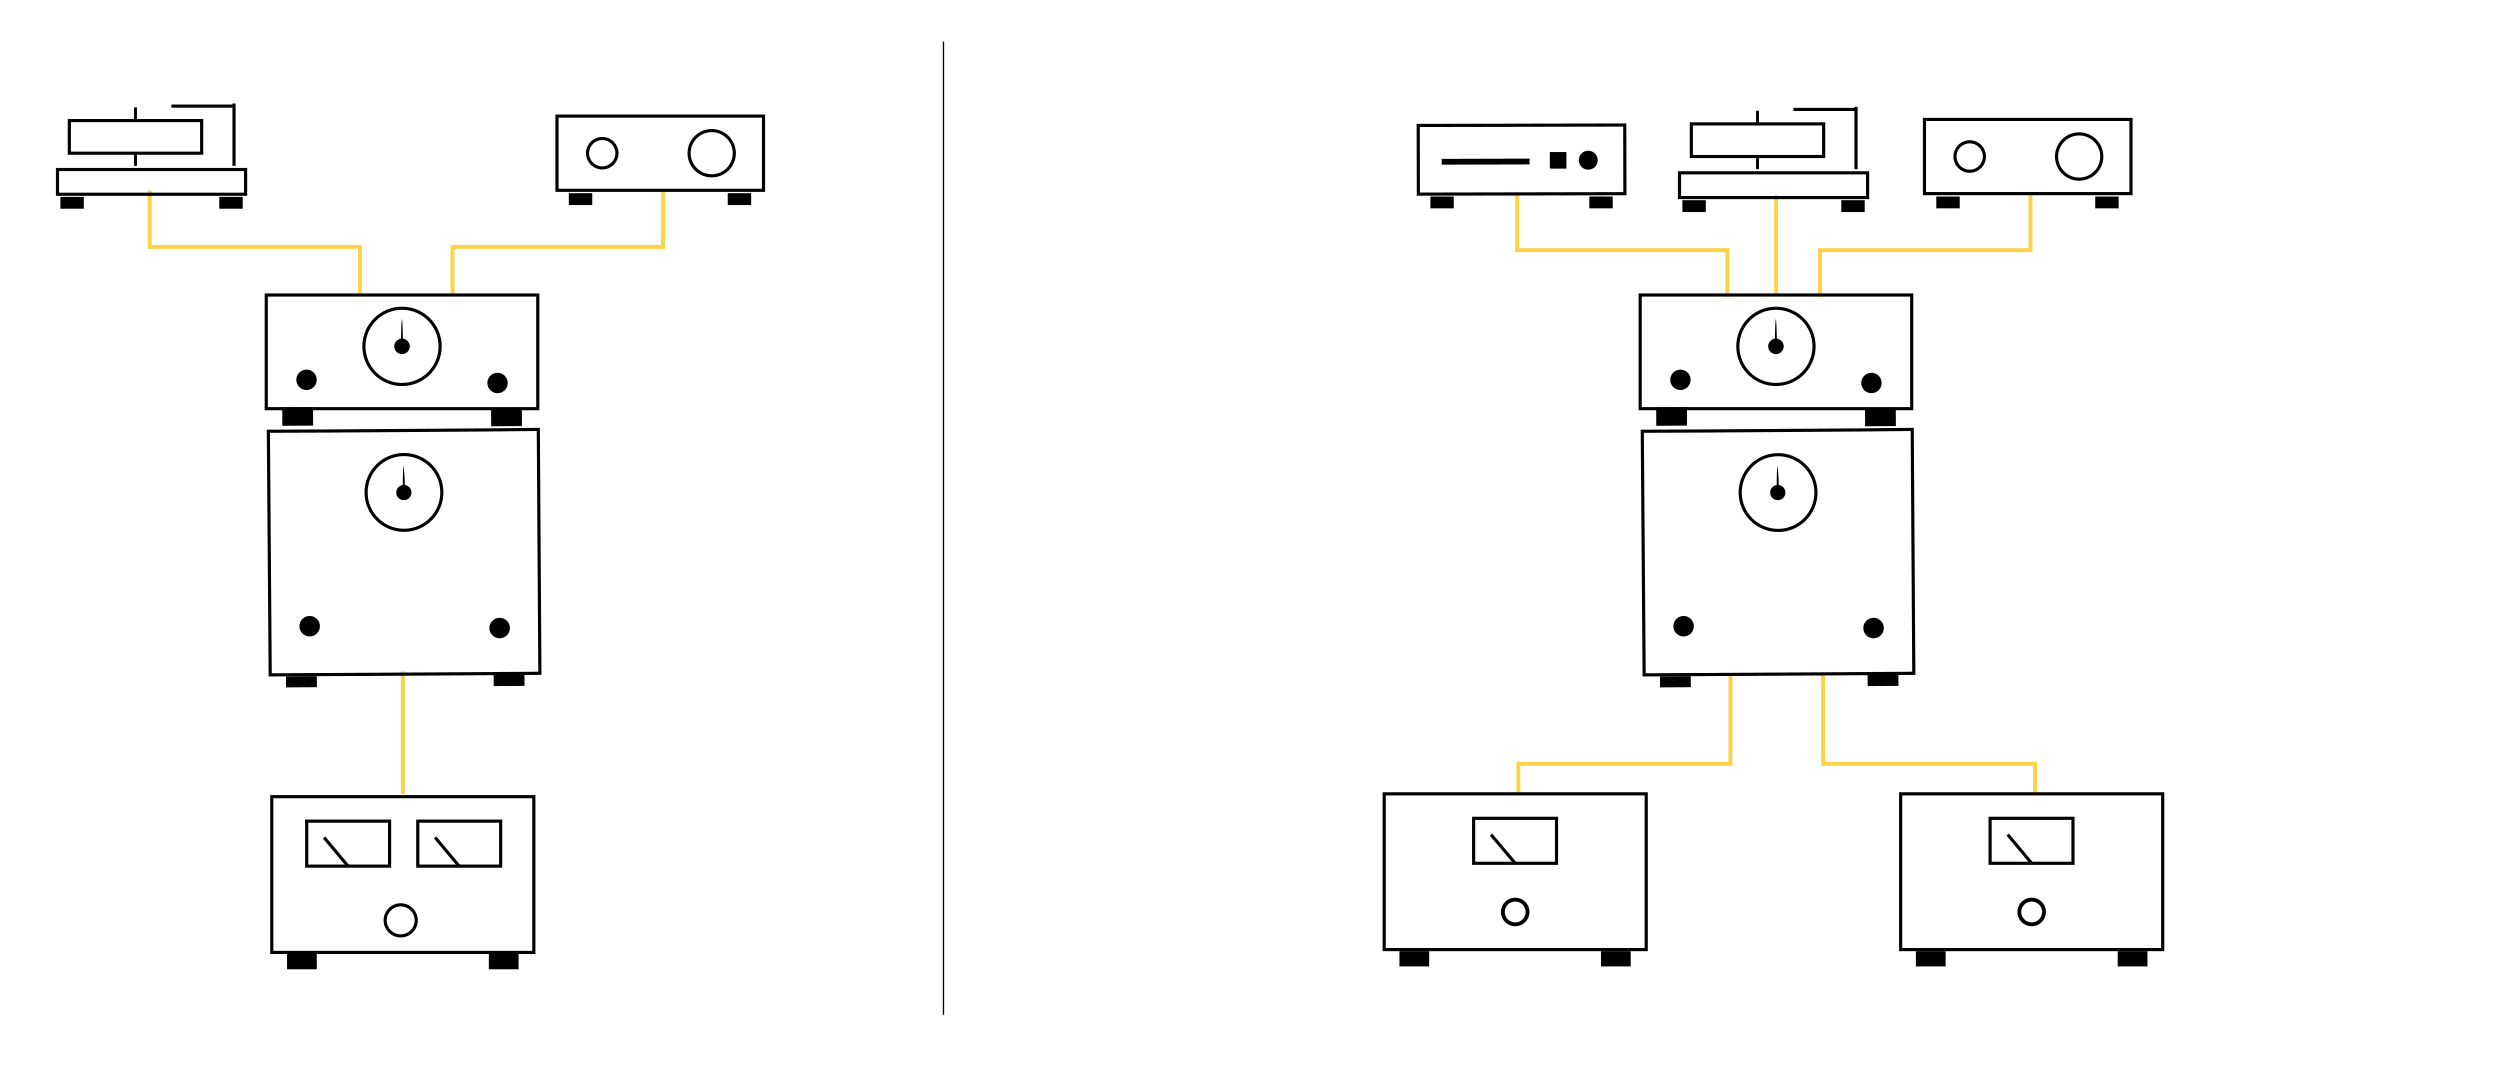 <?xml version="1.0" encoding="utf-8"?>
<!-- Generator: Adobe Illustrator 25.4.1, SVG Export Plug-In . SVG Version: 6.00 Build 0)  -->
<svg version="1.1" id="Ebene_1" xmlns="http://www.w3.org/2000/svg" xmlns:xlink="http://www.w3.org/1999/xlink" x="0px" y="0px"
	 viewBox="0 0 950.2 411" style="enable-background:new 0 0 950.2 411;" xml:space="preserve">
<style type="text/css">
	.st0{fill:none;stroke:#FBD347;stroke-width:1.5;stroke-miterlimit:10;}
	.st1{fill:none;stroke:#000000;stroke-width:1.2;stroke-miterlimit:10;}
	.st2{fill:none;stroke:#000000;stroke-width:1.2;stroke-miterlimit:10.001;}
	.st3{fill:none;stroke:#000000;stroke-width:1.469;stroke-miterlimit:10;}
	.st4{fill:none;stroke:#000000;stroke-width:0.5;stroke-miterlimit:10;}
	.st5{fill:none;stroke:#000000;stroke-width:3.123;stroke-miterlimit:10;}
	.st6{fill:none;stroke:#000000;stroke-width:3.64;stroke-miterlimit:10;}
	.st7{fill:none;stroke:#000000;stroke-width:1.2;stroke-miterlimit:10;}
	.st8{fill:none;stroke:#000000;stroke-width:0.732;stroke-miterlimit:10;}
	.st9{fill:none;stroke:#FFFFFF;stroke-width:1.2;stroke-miterlimit:10;}
	.st10{fill:#FFFFFF;}
	.st11{fill:none;stroke:#FFFFFF;stroke-width:1.2;stroke-miterlimit:10;}
	.st12{fill:none;stroke:#FFFFFF;stroke-width:1.469;stroke-miterlimit:10;}
	.st13{fill:none;stroke:#FFFFFF;stroke-width:3.123;stroke-miterlimit:10;}
	.st14{fill:none;stroke:#FFFFFF;stroke-width:3.64;stroke-miterlimit:10;}
	.st15{fill:none;stroke:#FFFFFF;stroke-width:1.2;stroke-miterlimit:10.001;}
	.st16{fill:none;stroke:#FFFFFF;stroke-width:0.5;stroke-miterlimit:10;}
</style>
<polyline class="st0" points="577.1,301.72 577.1,290.32 657.7,290.32 657.7,256.51 "/>
<polyline class="st0" points="773.5,301.72 773.5,290.32 692.9,290.32 692.9,256.51 "/>
<line class="st0" x1="153.1" y1="301.72" x2="153.1" y2="255.21"/>
<polyline class="st0" points="172,111.53 172,93.83 252,93.83 252,72.43 "/>
<polyline class="st0" points="136.8,111.53 136.8,93.83 56.9,93.83 56.9,72.43 "/>
<line class="st0" x1="675.07" y1="112.29" x2="675.07" y2="74.19"/>
<polyline class="st0" points="691.75,112.79 691.75,95.09 771.75,95.09 771.75,73.69 "/>
<polyline class="st0" points="656.55,112.79 656.55,95.09 576.65,95.09 576.65,73.69 "/>
<polygon class="st1" points="205.2,255.91 102.7,256.51 102,163.91 125.8,163.81 184.5,163.41 204.6,163.21 "/>
<g>
	<g>
		<circle cx="117.7" cy="238.01" r="3.9"/>
	</g>
	<g>
		<circle cx="189.9" cy="238.71" r="3.9"/>
	</g>
</g>
<ellipse transform="matrix(1 -0.016 0.016 1 -2.993 2.496)" class="st2" cx="153.54" cy="187.12" rx="14.4" ry="14.4"/>
<g>
	<circle cx="153.5" cy="187.21" r="2.9"/>
</g>
<g>
	<path d="M153.1,187.51c0-1.8,0-3.6,0-5.4s0.1-3.6,0.3-5.4c0.2,1.8,0.3,3.6,0.4,5.4s0.1,3.6,0.1,5.4c0,0.2-0.2,0.4-0.4,0.4
		C153.3,187.81,153.1,187.71,153.1,187.51z"/>
</g>
<rect x="108.72" y="257.02" transform="matrix(1 -6.696367e-03 6.696367e-03 1 -1.733 0.773)" width="11.7" height="4.2"/>
<rect x="187.64" y="256.52" transform="matrix(1 -6.696367e-03 6.696367e-03 1 -1.728 1.302)" width="11.7" height="4.2"/>
<polygon class="st1" points="625.7,360.92 526.1,360.92 526.1,301.72 549.1,301.72 606.1,301.72 625.7,301.72 "/>
<rect x="531.9" y="361.52" width="11.3" height="5.8"/>
<rect x="608.5" y="361.52" width="11.3" height="5.8"/>
<circle class="st3" cx="575.9" cy="346.62" r="4.7"/>
<rect x="560.1" y="311.02" class="st1" width="31.5" height="17.1"/>
<line class="st1" x1="575.9" y1="328.12" x2="566.7" y2="317.22"/>
<polygon class="st1" points="822,360.92 722.4,360.92 722.4,301.72 745.5,301.72 802.4,301.72 822,301.72 "/>
<rect x="728.2" y="361.52" width="11.3" height="5.8"/>
<rect x="804.9" y="361.52" width="11.3" height="5.8"/>
<circle class="st3" cx="772.2" cy="346.62" r="4.7"/>
<rect x="756.4" y="311.02" class="st1" width="31.5" height="17.1"/>
<line class="st1" x1="772.2" y1="328.12" x2="763.1" y2="317.22"/>
<line class="st4" x1="358.6" y1="15.83" x2="358.6" y2="385.72"/>
<rect x="211.7" y="44.13" class="st1" width="78.5" height="28.2"/>
<g>
	<rect x="216.2" y="73.43" width="8.9" height="4.5"/>
	<rect x="276.6" y="73.43" width="8.9" height="4.5"/>
</g>
<circle class="st1" cx="228.9" cy="58.23" r="5.6"/>
<circle class="st1" cx="270.5" cy="58.23" r="8.6"/>
<rect x="26.35" y="45.83" class="st1" width="50.3" height="12.4"/>
<rect x="50.95" y="40.83" width="1.1" height="4.7"/>
<rect x="50.95" y="58.33" width="1.1" height="4.7"/>
<rect x="21.85" y="64.43" class="st1" width="71.5" height="9.4"/>
<rect x="22.95" y="74.83" width="8.9" height="4.5"/>
<rect x="83.35" y="74.83" width="8.9" height="4.5"/>
<line class="st1" x1="88.95" y1="63.03" x2="88.95" y2="39.33"/>
<line class="st1" x1="88.95" y1="40.33" x2="65.15" y2="40.33"/>
<polygon class="st1" points="204.4,155.33 101.2,155.33 101.2,112.13 125.09,112.13 184.12,112.13 204.4,112.13 "/>
<g>
	<g>
		<circle cx="116.5" cy="144.36" r="3.88"/>
	</g>
	<g>
		<circle cx="189.1" cy="145.57" r="3.88"/>
	</g>
</g>
<circle class="st1" cx="152.8" cy="131.65" r="14.49"/>
<g>
	<circle cx="152.8" cy="131.65" r="2.95"/>
</g>
<g>
	<path d="M152.39,131.96c-0.01-1.81,0-3.63,0.06-5.44c0.05-1.81,0.08-3.63,0.32-5.44c0.24,1.81,0.27,3.63,0.32,5.44
		c0.06,1.81,0.07,3.63,0.06,5.44c0,0.21-0.17,0.38-0.38,0.38C152.56,132.34,152.39,132.17,152.39,131.96z"/>
</g>
<polygon points="107.28,154.95 118.98,154.86 119.01,161.76 107.31,161.84 "/>
<polygon points="186.65,155.12 198.35,155.04 198.38,161.93 186.68,162.02 "/>
<polygon class="st1" points="727.4,255.91 624.9,256.51 624.2,163.91 648,163.81 706.7,163.41 726.8,163.21 "/>
<g>
	<g>
		<circle cx="639.9" cy="238.01" r="3.9"/>
	</g>
	<g>
		<circle cx="712.1" cy="238.71" r="3.9"/>
	</g>
</g>
<ellipse transform="matrix(1 -0.016 0.016 1 -2.925 10.903)" class="st2" cx="675.74" cy="187.12" rx="14.4" ry="14.4"/>
<g>
	<circle cx="675.7" cy="187.21" r="2.9"/>
</g>
<g>
	<path d="M675.3,187.51c0-1.8,0-3.6,0-5.4s0.1-3.6,0.3-5.4c0.2,1.8,0.3,3.6,0.4,5.4s0.1,3.6,0.1,5.4c0,0.2-0.2,0.4-0.4,0.4
		C675.5,187.81,675.3,187.71,675.3,187.51z"/>
</g>
<rect x="630.92" y="257.02" transform="matrix(1 -6.696367e-03 6.696367e-03 1 -1.721 4.27)" width="11.7" height="4.2"/>
<rect x="709.84" y="256.52" transform="matrix(1 -6.696367e-03 6.696367e-03 1 -1.716 4.798)" width="11.7" height="4.2"/>
<polygon class="st1" points="726.6,155.33 623.4,155.33 623.4,112.13 647.29,112.13 706.32,112.13 726.6,112.13 "/>
<g>
	<g>
		<circle cx="638.7" cy="144.36" r="3.88"/>
	</g>
	<g>
		<circle cx="711.3" cy="145.57" r="3.88"/>
	</g>
</g>
<circle class="st1" cx="675" cy="131.65" r="14.49"/>
<g>
	<circle cx="675" cy="131.65" r="2.95"/>
</g>
<g>
	<path d="M674.59,131.96c-0.01-1.81,0-3.63,0.06-5.44c0.05-1.81,0.08-3.63,0.32-5.44c0.24,1.81,0.27,3.63,0.32,5.44
		c0.06,1.81,0.07,3.63,0.06,5.44c0,0.21-0.17,0.38-0.38,0.38C674.76,132.34,674.59,132.17,674.59,131.96z"/>
</g>
<polygon points="629.48,154.95 641.18,154.86 641.21,161.76 629.51,161.84 "/>
<polygon points="708.85,155.12 720.55,155.04 720.58,161.93 708.88,162.02 "/>
<polygon class="st1" points="202.9,362 103.3,362 103.3,302.8 126.4,302.8 183.4,302.8 202.9,302.8 "/>
<rect x="109.1" y="362.6" width="11.3" height="5.8"/>
<rect x="185.8" y="362.6" width="11.3" height="5.8"/>
<circle class="st1" cx="152.3" cy="349.81" r="5.91"/>
<g>
	<rect x="116.57" y="312.1" class="st1" width="31.5" height="17.1"/>
	<line class="st1" x1="132.27" y1="329.2" x2="123.17" y2="318.3"/>
</g>
<g>
	<rect x="158.79" y="312.1" class="st1" width="31.5" height="17.1"/>
	<line class="st1" x1="174.49" y1="329.2" x2="165.39" y2="318.3"/>
</g>
<rect x="543.66" y="74.69" width="8.9" height="4.5"/>
<rect x="604.06" y="74.69" width="8.9" height="4.5"/>
<rect x="539.06" y="47.6" transform="matrix(1 -2.186830e-03 2.186830e-03 1 -0.131 1.265)" class="st1" width="78.5" height="26.1"/>
<polygon points="581.36,62.49 547.96,62.59 547.96,60.39 581.36,60.29 "/>
<circle cx="603.66" cy="60.89" r="3.6"/>
<rect x="589.06" y="57.79" width="6.3" height="6.3"/>
<rect x="731.45" y="45.39" class="st1" width="78.5" height="28.2"/>
<g>
	<rect x="735.95" y="74.69" width="8.9" height="4.5"/>
	<rect x="796.35" y="74.69" width="8.9" height="4.5"/>
</g>
<circle class="st1" cx="748.65" cy="59.49" r="5.6"/>
<circle class="st1" cx="790.25" cy="59.49" r="8.6"/>
<rect x="642.84" y="47.09" class="st1" width="50.3" height="12.4"/>
<rect x="667.44" y="42.09" width="1.1" height="4.7"/>
<rect x="667.44" y="59.59" width="1.1" height="4.7"/>
<rect x="638.34" y="65.69" class="st1" width="71.5" height="9.4"/>
<rect x="639.44" y="76.09" width="8.9" height="4.5"/>
<rect x="699.84" y="76.09" width="8.9" height="4.5"/>
<line class="st1" x1="705.44" y1="64.29" x2="705.44" y2="40.59"/>
<line class="st1" x1="705.44" y1="41.59" x2="681.64" y2="41.59"/>
<g>
</g>
</svg>
